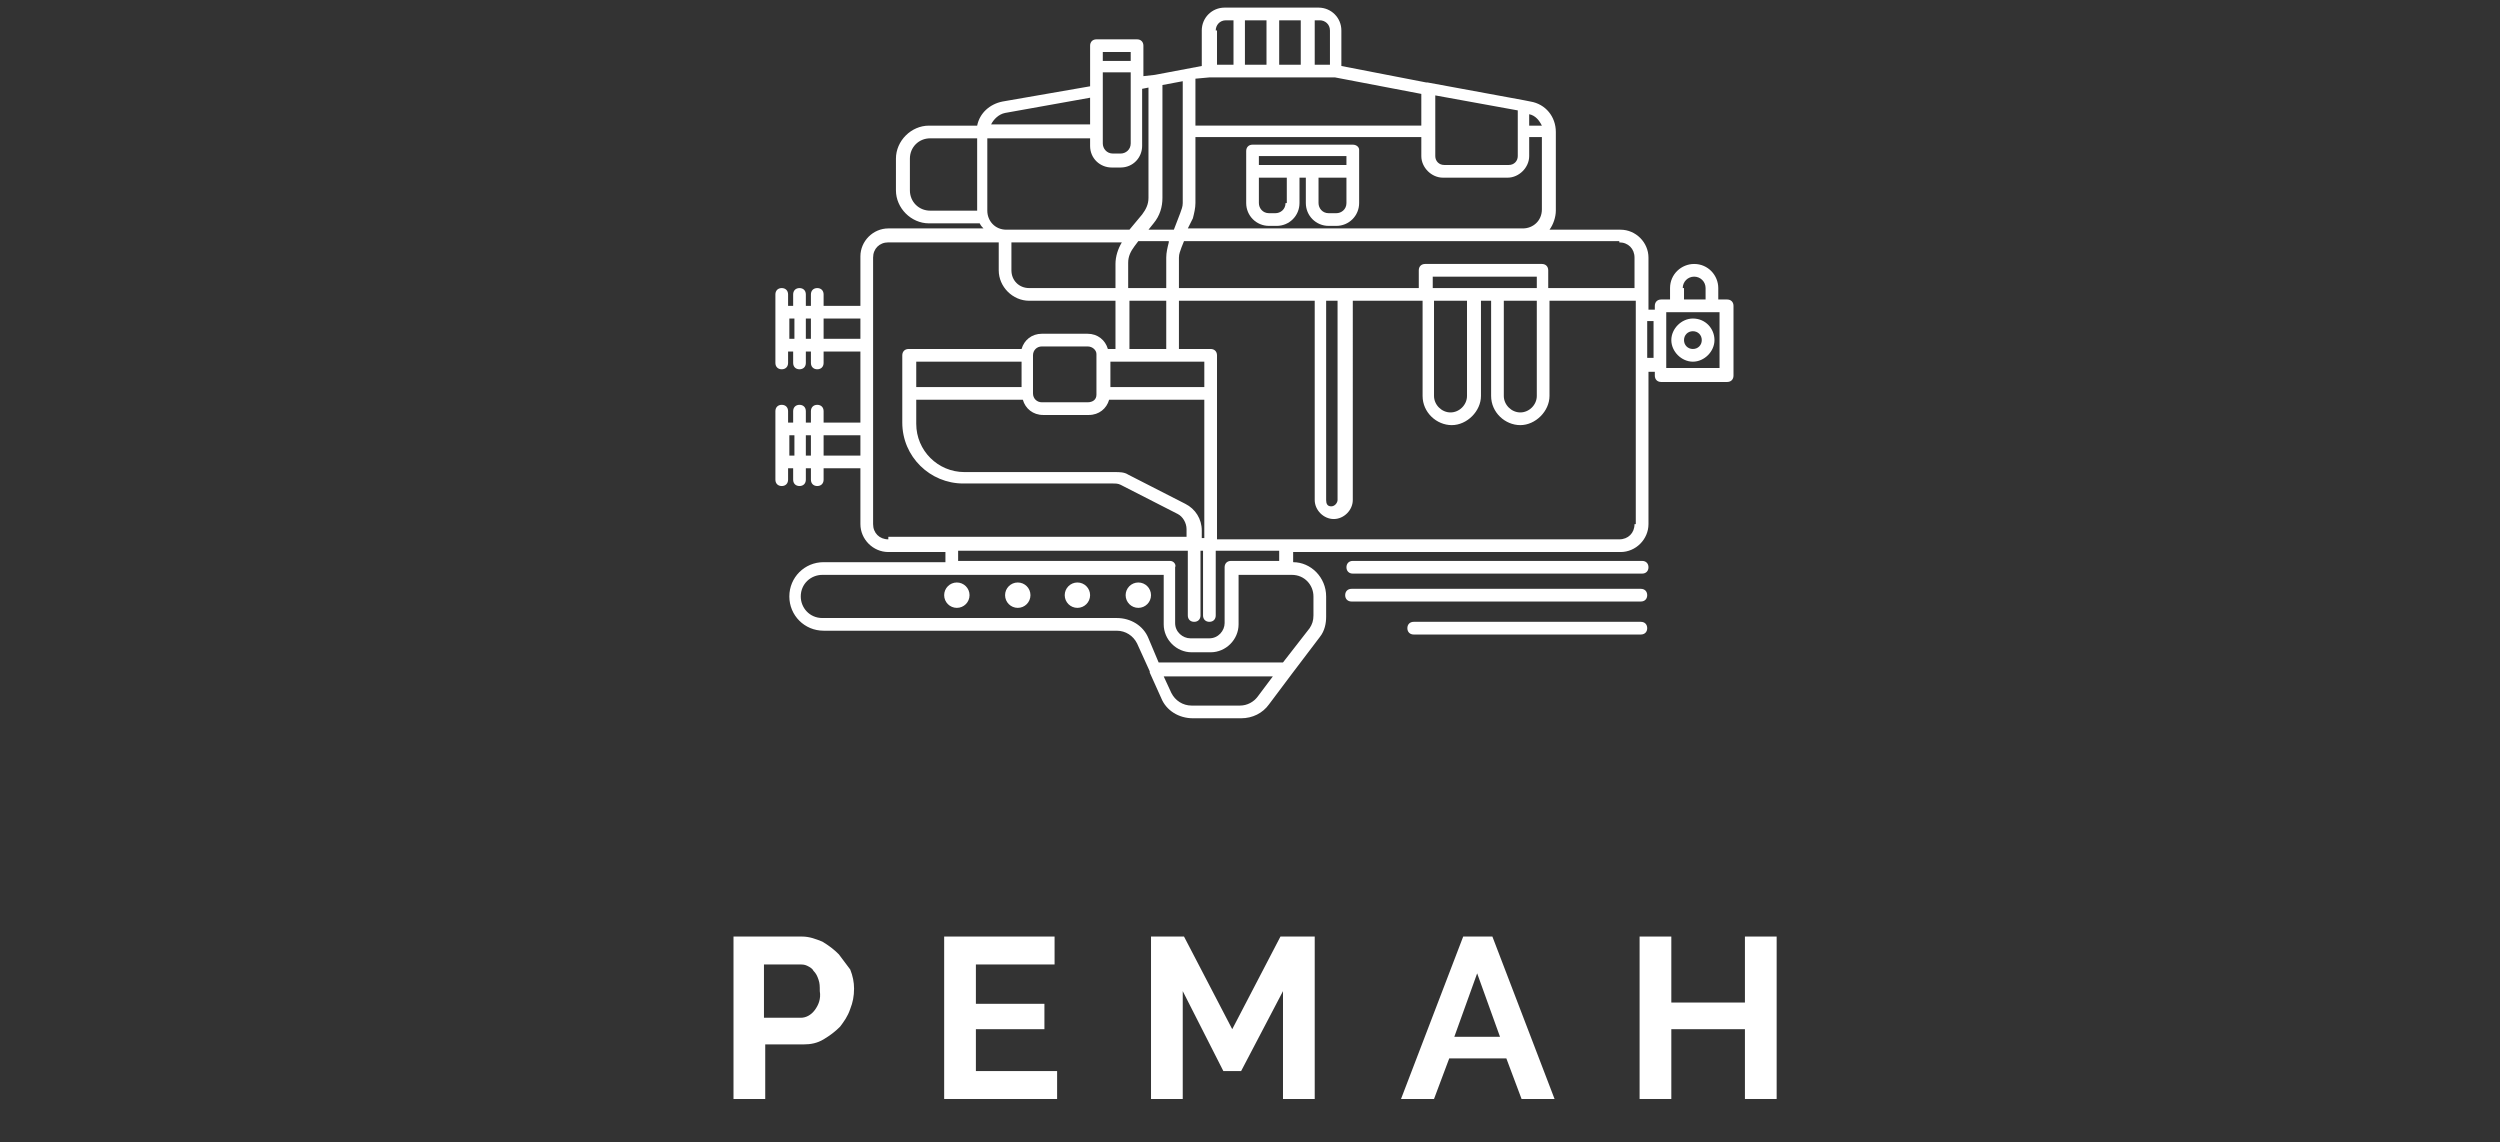 <?xml version="1.0" encoding="utf-8"?>
<!-- Generator: Adobe Illustrator 18.1.1, SVG Export Plug-In . SVG Version: 6.00 Build 0)  -->
<svg version="1.1" id="Layer_1" xmlns="http://www.w3.org/2000/svg" xmlns:xlink="http://www.w3.org/1999/xlink" x="0px" y="0px"
	 viewBox="0 0 197 90" enable-background="new 0 0 197 90" xml:space="preserve">
<rect x="0" y="0" width="197" height="90" fill="#333333" stroke="none"/>
<g>
	<path fill="#FFFFFF" d="M129.8,46.9c0-0.3-0.2-0.5-0.5-0.5h-22.8c-0.3,0-0.5,0.2-0.5,0.5s0.2,0.5,0.5,0.5h22.8
		C129.6,47.4,129.8,47.2,129.8,46.9z"/>
	<path fill="#FFFFFF" d="M133.4,25.1c-0.9,0-1.7,0.8-1.7,1.7c0,0.9,0.8,1.7,1.7,1.7s1.7-0.8,1.7-1.7
		C135.1,25.9,134.4,25.1,133.4,25.1z M133.4,27.5c-0.4,0-0.7-0.3-0.7-0.7c0-0.4,0.3-0.7,0.7-0.7s0.7,0.3,0.7,0.7
		C134.1,27.2,133.8,27.5,133.4,27.5z"/>
	<path fill="#FFFFFF" d="M129.3,49h-17.9c-0.3,0-0.5,0.2-0.5,0.5s0.2,0.5,0.5,0.5h17.9c0.3,0,0.5-0.2,0.5-0.5S129.6,49,129.3,49z"/>
	<path fill="#FFFFFF" d="M106.6,44.2c-0.3,0-0.5,0.2-0.5,0.5s0.2,0.5,0.5,0.5h22.8c0.3,0,0.5-0.2,0.5-0.5s-0.2-0.5-0.5-0.5H106.6z"
		/>
	<circle fill="#FFFFFF" cx="80.2" cy="46.9" r="1"/>
	<circle fill="#FFFFFF" cx="75.4" cy="46.9" r="1"/>
	<path fill="#FFFFFF" d="M106.6,11.4h-7.9c-0.3,0-0.5,0.2-0.5,0.5V16c0,1,0.8,1.8,1.8,1.8h0.6c1,0,1.8-0.8,1.8-1.8v-2h0.5v2
		c0,1,0.8,1.8,1.8,1.8h0.6c1,0,1.8-0.8,1.8-1.8v-4.2C107.1,11.6,106.9,11.4,106.6,11.4z M101.3,16c0,0.5-0.4,0.8-0.8,0.8H100
		c-0.5,0-0.8-0.4-0.8-0.8v-2h2.2V16z M106.1,16c0,0.5-0.4,0.8-0.8,0.8h-0.6c-0.5,0-0.8-0.4-0.8-0.8v-2h2.2V16z M106.1,13h-4.2h-2.7
		v-0.7h6.9V13z"/>
	<path fill="#FFFFFF" d="M101.9,44.3v-0.8h25.8c1.2,0,2.2-1,2.2-2.2v-12h0.5v0.3c0,0.3,0.2,0.5,0.5,0.5h5.2c0.3,0,0.5-0.2,0.5-0.5
		v-5.5c0-0.3-0.2-0.5-0.5-0.5h-0.7v-0.9c0-1-0.8-1.9-1.9-1.9c-1,0-1.9,0.8-1.9,1.9v0.9h-0.7c-0.3,0-0.5,0.2-0.5,0.5v0.3h-0.5v-4.1
		c0-1.2-1-2.2-2.2-2.2h-5.6c0.3-0.4,0.5-1,0.5-1.5v-6.2c0-1.2-0.8-2.2-2-2.4l-0.5-0.1c0,0,0,0,0,0l-7.6-1.4c0,0,0,0-0.1,0l-6.7-1.3
		V2.4c0-1-0.8-1.8-1.8-1.8h-7.4c-1,0-1.8,0.8-1.8,1.8v2.8l-3.7,0.7c0,0,0,0,0,0L90.1,6V3.6c0-0.3-0.2-0.5-0.5-0.5h-3.2
		c-0.3,0-0.5,0.2-0.5,0.5v3.2L79,8c-1,0.2-1.8,0.9-2,1.9h-3.8c-1.4,0-2.6,1.2-2.6,2.6V15c0,1.4,1.2,2.6,2.6,2.6h4
		c0.1,0.2,0.2,0.3,0.3,0.4H70c-1.2,0-2.2,1-2.2,2.2v3.9h-2.9v-0.9c0-0.3-0.2-0.5-0.5-0.5s-0.5,0.2-0.5,0.5v0.9h-0.4v-0.9
		c0-0.3-0.2-0.5-0.5-0.5s-0.5,0.2-0.5,0.5v0.9h-0.4v-0.9c0-0.3-0.2-0.5-0.5-0.5s-0.5,0.2-0.5,0.5v5.4c0,0.3,0.2,0.5,0.5,0.5
		s0.5-0.2,0.5-0.5v-0.9h0.4v0.9c0,0.3,0.2,0.5,0.5,0.5s0.5-0.2,0.5-0.5v-0.9h0.4v0.9c0,0.3,0.2,0.5,0.5,0.5s0.5-0.2,0.5-0.5v-0.9
		h2.9v5.6h-2.9v-0.9c0-0.3-0.2-0.5-0.5-0.5s-0.5,0.2-0.5,0.5v0.9h-0.4v-0.9c0-0.3-0.2-0.5-0.5-0.5s-0.5,0.2-0.5,0.5v0.9h-0.4v-0.9
		c0-0.3-0.2-0.5-0.5-0.5s-0.5,0.2-0.5,0.5v5.4c0,0.3,0.2,0.5,0.5,0.5s0.5-0.2,0.5-0.5v-0.9h0.4v0.9c0,0.3,0.2,0.5,0.5,0.5
		s0.5-0.2,0.5-0.5v-0.9h0.4v0.9c0,0.3,0.2,0.5,0.5,0.5s0.5-0.2,0.5-0.5v-0.9h2.9v4.4c0,1.2,1,2.2,2.2,2.2h4.5v0.8h-9.6
		c-1.5,0-2.7,1.2-2.7,2.7c0,1.5,1.2,2.7,2.7,2.7H88c0.7,0,1.3,0.4,1.6,1l1,2.2c0,0,0,0,0,0.1l0.9,2c0.4,1,1.4,1.6,2.5,1.6h3.8
		c0.9,0,1.7-0.4,2.2-1.1l1.8-2.4c0,0,0,0,0,0l2.2-2.9c0.4-0.5,0.5-1.1,0.5-1.6V47C104.5,45.5,103.3,44.3,101.9,44.3z M132.6,22.7
		c0-0.5,0.4-0.9,0.9-0.9c0.5,0,0.9,0.4,0.9,0.9v0.9h-1.7V22.7z M131.3,24.6h4.2V29h-4.2V24.6z M129.8,25.3h0.5v2.9h-0.5V25.3z
		 M77,16.6h-3.7c-0.9,0-1.6-0.7-1.6-1.6v-2.5c0-0.9,0.7-1.6,1.6-1.6H77V16.6z M62.6,26.7h-0.4v-1.6h0.4V26.7z M63.9,26.7h-0.4v-1.6
		h0.4V26.7z M62.6,35.9h-0.4v-1.6h0.4V35.9z M63.9,35.9h-0.4v-1.6h0.4V35.9z M67.8,35.9h-2.9v-1.6h2.9V35.9z M67.8,26.7h-2.9v-1.6
		h2.9V26.7z M128.8,41.3c0,0.7-0.5,1.2-1.2,1.2H95.9V28c0-0.3-0.2-0.5-0.5-0.5h-2.5v-3.8h10.7v15.7c0,0.8,0.7,1.5,1.5,1.5
		s1.5-0.7,1.5-1.5V23.7h5.5v7.5c0,1.3,1.1,2.3,2.3,2.3s2.3-1.1,2.3-2.3v-7.5h0.8v7.5c0,1.3,1.1,2.3,2.3,2.3s2.3-1.1,2.3-2.3v-7.5
		h6.8V41.3z M92.2,44.2H75.5v-0.8h18.1v5.1c0,0.3,0.2,0.5,0.5,0.5s0.5-0.2,0.5-0.5v-5.1h0.2v5.1c0,0.3,0.2,0.5,0.5,0.5
		s0.5-0.2,0.5-0.5v-5.1h5v0.8h-3.8c-0.3,0-0.5,0.2-0.5,0.5v4.4c0,0.6-0.5,1.2-1.2,1.2h-1.5c-0.6,0-1.2-0.5-1.2-1.2v-4.4
		C92.7,44.5,92.5,44.2,92.2,44.2z M72.2,31.5h8.4c0.2,0.7,0.8,1.2,1.6,1.2h3.6c0.8,0,1.4-0.5,1.6-1.2h7.5v10.9h-0.2v-0.6
		c0-0.9-0.5-1.7-1.3-2.1l-4.5-2.3c-0.3-0.2-0.7-0.2-1-0.2H76c-2.1,0-3.8-1.7-3.8-3.8V31.5z M72.2,30.5v-2h8.3v2H72.2z M86.4,31.1
		c0,0.4-0.3,0.6-0.7,0.6h-3.6c-0.4,0-0.7-0.3-0.7-0.7v0V28c0-0.4,0.3-0.7,0.7-0.7h3.6c0.4,0,0.7,0.3,0.7,0.6c0,0,0,0,0,0.1
		L86.4,31.1C86.4,31,86.4,31.1,86.4,31.1z M94.9,28.5v2h-7.4v-2H94.9z M87.9,22.7h-6.8c-0.8,0-1.4-0.6-1.4-1.4v-2.2h8.7
		c-0.3,0.5-0.5,1.1-0.5,1.7V22.7z M91.9,23.7v3.8h-2.9v-3.8H91.9z M88.9,22.7v-2c0-0.5,0.2-0.9,0.5-1.3l0.3-0.4h2.4l0,0.1
		c-0.1,0.4-0.2,0.8-0.2,1.2v2.4H88.9z M104.5,39.4V23.7h0.9v15.7c0,0.2-0.2,0.5-0.5,0.5S104.5,39.7,104.5,39.4z M116.1,22.7h-3.2
		v-0.9h8.2v0.9H116.1z M121.1,23.7v7.5c0,0.7-0.6,1.3-1.3,1.3s-1.3-0.6-1.3-1.3v-7.5H121.1z M115.6,23.7v7.5c0,0.7-0.6,1.3-1.3,1.3
		c-0.7,0-1.3-0.6-1.3-1.3v-7.5H115.6z M127.6,19.1c0.7,0,1.2,0.5,1.2,1.2v2.4h-6.8v-1.4c0-0.3-0.2-0.5-0.5-0.5h-9.2
		c-0.3,0-0.5,0.2-0.5,0.5v1.4H92.9v-2.4c0-0.3,0.1-0.5,0.2-0.8l0.2-0.5H127.6z M120.5,9c0.5,0.1,0.8,0.5,1,0.9h-1V9z M113,7.5
		l6.6,1.2v3.6c0,0.4-0.3,0.7-0.7,0.7h-5.1c-0.4,0-0.7-0.3-0.7-0.7V7.5z M103.5,1.6h0.5c0.4,0,0.8,0.3,0.8,0.8v2.7h-1.2V1.6z
		 M100.8,1.6h1.7v3.5h-1.7V1.6z M98.1,1.6h1.7v3.5h-1.7V1.6z M95.8,2.4c0-0.4,0.3-0.8,0.8-0.8h0.6v3.5h-1.3V2.4z M95.3,6.1h9.9
		l6.8,1.3v2.5H94.2V6.3c0,0,0,0,0-0.1L95.3,6.1z M94,17.2c0.1-0.4,0.2-0.8,0.2-1.2v-5.2H112v1.5c0,0.9,0.8,1.7,1.7,1.7h5.1
		c0.9,0,1.7-0.8,1.7-1.7v-1.5h1v5.7c0,0.9-0.7,1.5-1.5,1.5H93.6L94,17.2z M91.6,15.6V6.7l1.6-0.3V16c0,0.3-0.1,0.5-0.2,0.8l-0.5,1.3
		h-2l0.4-0.5C91.4,17,91.6,16.3,91.6,15.6z M86.9,4.1h2.2v0.7h-2.2V4.1z M86.9,5.7h2.2v5.6c0,0.5-0.4,0.8-0.8,0.8h-0.6
		c-0.5,0-0.8-0.4-0.8-0.8V5.7z M79.2,8.9l6.7-1.2v2.1h-7.8C78.3,9.4,78.7,9,79.2,8.9z M78,10.9h7.9v0.6c0,1,0.8,1.7,1.7,1.7h0.7
		c1,0,1.7-0.8,1.7-1.7V7l0.5-0.1v8.7c0,0.5-0.2,0.9-0.5,1.3l-1,1.2h-9.7c-0.9,0-1.5-0.7-1.5-1.5V10.9z M70,42.5
		c-0.7,0-1.2-0.5-1.2-1.2v-4.9c0,0,0,0,0,0v-2.6c0,0,0,0,0,0v-6.6c0,0,0,0,0,0v-2.6c0,0,0,0,0,0v-4.3c0-0.7,0.5-1.2,1.2-1.2h8.7v2.2
		c0,1.3,1.1,2.4,2.4,2.4h6.8v3.8h-0.6c-0.2-0.7-0.8-1.2-1.6-1.2h-3.6c-0.8,0-1.4,0.5-1.6,1.2h-8.9c-0.3,0-0.5,0.2-0.5,0.5v3
		c0,0,0,0.1,0,0.1c0,0,0,0.1,0,0.1v2.1c0,2.7,2.2,4.8,4.8,4.8h11.8c0.2,0,0.4,0,0.6,0.1l4.5,2.3c0.4,0.2,0.7,0.7,0.7,1.2v0.6H70z
		 M99.1,54.9c-0.3,0.4-0.8,0.7-1.4,0.7h-3.8c-0.7,0-1.3-0.4-1.6-1l-0.6-1.3h8.6L99.1,54.9z M103.5,48.5c0,0.4-0.1,0.7-0.3,1
		l-2.1,2.7h-9.8l-0.8-1.9c-0.4-1-1.4-1.6-2.5-1.6H64.8c-1,0-1.7-0.8-1.7-1.7c0-1,0.8-1.7,1.7-1.7h26.9v3.9c0,1.2,1,2.2,2.2,2.2h1.5
		c1.2,0,2.2-1,2.2-2.2v-3.9h4.2c1,0,1.7,0.8,1.7,1.7V48.5z"/>
	<circle fill="#FFFFFF" cx="89.7" cy="46.9" r="1"/>
	<circle fill="#FFFFFF" cx="84.9" cy="46.9" r="1"/>
	<path fill="#FFFFFF" d="M66.1,75.2c-0.4-0.4-0.8-0.7-1.3-1c-0.5-0.2-1-0.4-1.6-0.4h-5.4v12.8h2.5v-4.3h3c0.6,0,1.1-0.1,1.6-0.4
		s0.9-0.6,1.3-1c0.3-0.4,0.6-0.8,0.8-1.4c0.2-0.5,0.3-1,0.3-1.6c0-0.5-0.1-1-0.3-1.5C66.7,76,66.4,75.6,66.1,75.2z M64.2,79.6
		c-0.3,0.4-0.7,0.6-1.1,0.6h-2.9V76H63c0.2,0,0.4,0,0.6,0.1s0.4,0.2,0.5,0.4c0.2,0.2,0.3,0.4,0.4,0.7c0.1,0.3,0.1,0.5,0.1,0.9
		C64.7,78.7,64.5,79.2,64.2,79.6z"/>
	<polygon fill="#FFFFFF" points="76.9,81.1 82.3,81.1 82.3,79.1 76.9,79.1 76.9,76 83.1,76 83.1,73.8 74.4,73.8 74.4,86.6 
		83.3,86.6 83.3,84.4 76.9,84.4 	"/>
	<polygon fill="#FFFFFF" points="97.1,81.1 93.3,73.8 90.7,73.8 90.7,86.6 93.2,86.6 93.2,78.1 96.4,84.4 97.8,84.4 101.1,78.1 
		101.1,86.6 103.6,86.6 103.6,73.8 100.9,73.8 	"/>
	<path fill="#FFFFFF" d="M115.3,73.8l-4.9,12.8h2.6l1.2-3.2h4.5l1.2,3.2h2.6l-4.9-12.8H115.3z M114.6,81.7l1.8-5l1.8,5H114.6z"/>
	<polygon fill="#FFFFFF" points="137.5,73.8 137.5,79 131.7,79 131.7,73.8 129.2,73.8 129.2,86.6 131.7,86.6 131.7,81.1 137.5,81.1 
		137.5,86.6 140,86.6 140,73.8 	"/>
</g>
</svg>
